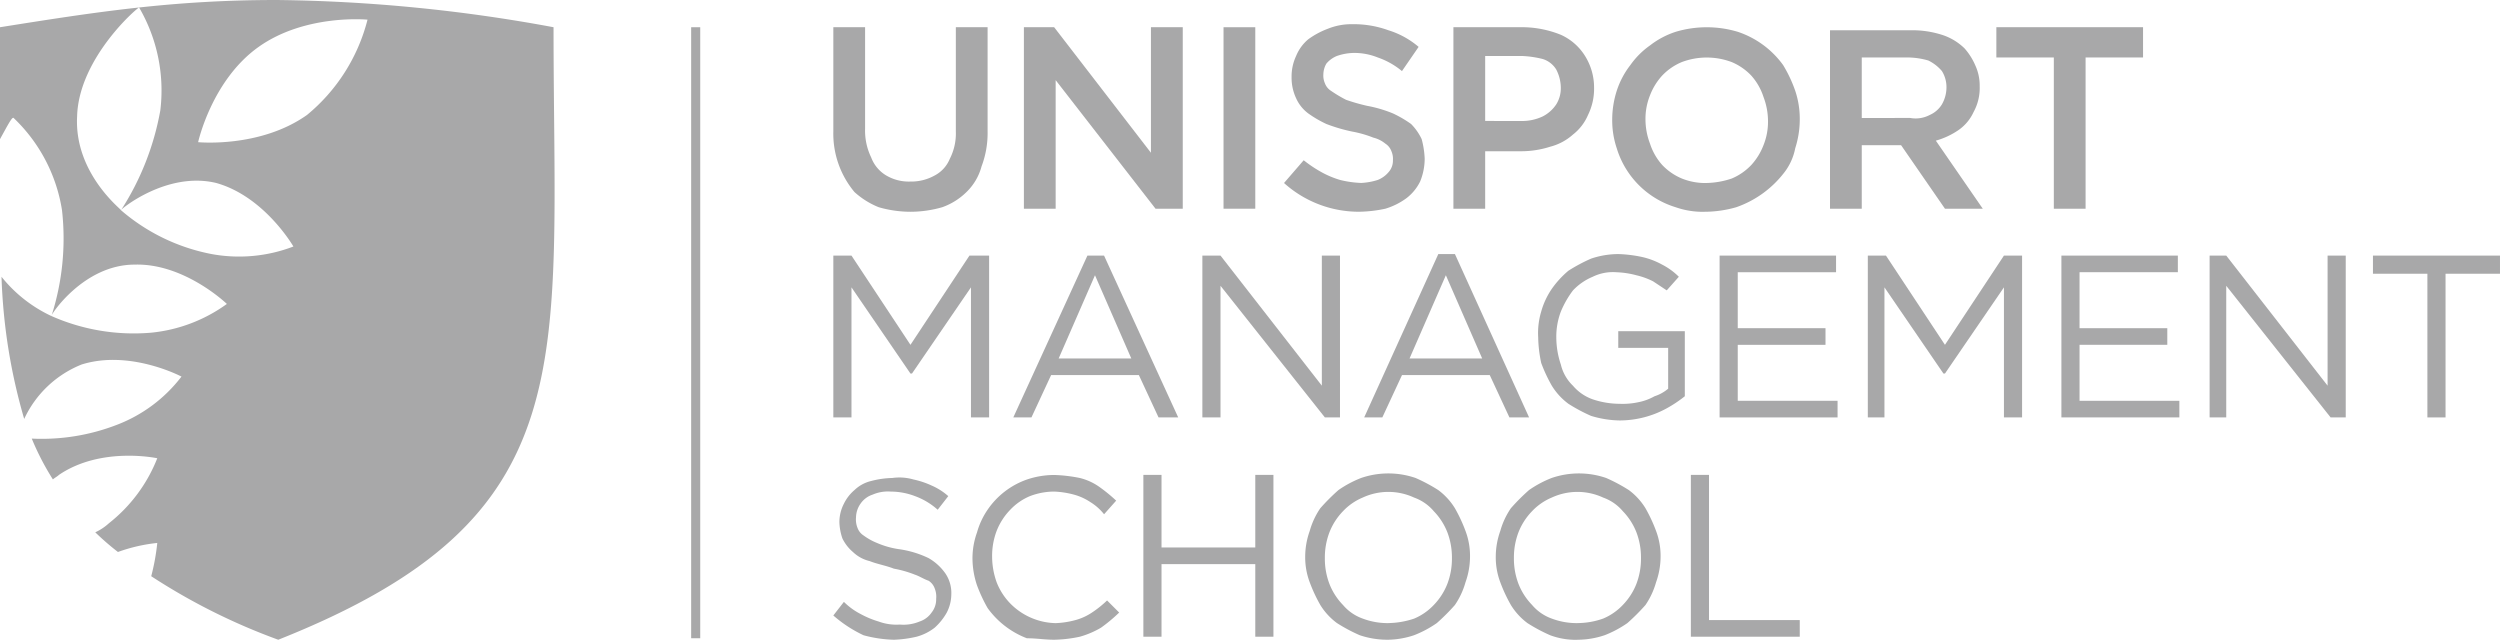 <svg id="Capa_2_00000142154347528436726280000018204401958091629696_" xmlns="http://www.w3.org/2000/svg" width="193.725" height="49.574" viewBox="0 0 193.725 49.574">
  <g id="Capa_1-2_00000129172084829631729280000001339025214802962567_">
    <path id="Trazado_156" data-name="Trazado 156" d="M55.1,29.44h1.406V19.361l4.571,6.68h.117l4.571-6.68V29.44h1.406V16.9H65.648l-4.571,6.915L56.506,16.9H55.1Z" transform="translate(9.475 2.906)" fill="#a8a8a9"/>
    <path id="Trazado_157" data-name="Trazado 157" d="M67,29.44h1.406l1.524-3.281h6.8l1.524,3.281h1.524L74.032,16.9H72.743L67,29.44Zm3.516-4.571h0l2.813-6.446,2.813,6.446Z" transform="translate(11.521 2.906)" fill="#a8a8a9"/>
    <path id="Trazado_158" data-name="Trazado 158" d="M79.5,29.44h1.406v-10.2l8.087,10.2h1.172V16.9H88.758V26.979L80.906,16.9H79.5Z" transform="translate(13.671 2.906)" fill="#a8a8a9"/>
    <path id="Trazado_159" data-name="Trazado 159" d="M90.2,29.457h1.406l1.524-3.281h6.8l1.524,3.281h1.524L97.232,16.8H95.943L90.2,29.457Zm3.516-4.571h0l2.813-6.446,2.813,6.446Z" transform="translate(15.511 2.889)" fill="#a8a8a9"/>
    <path id="Trazado_160" data-name="Trazado 160" d="M108.029,29.692a7.612,7.612,0,0,0,3.633-.938,9.776,9.776,0,0,0,1.406-.938V22.777h-5.157v1.289h3.867V27.23a3.073,3.073,0,0,1-1.055.586,4.2,4.2,0,0,1-1.289.469,5.706,5.706,0,0,1-1.406.117,6.636,6.636,0,0,1-2.11-.352A3.569,3.569,0,0,1,104.4,27a3.341,3.341,0,0,1-.938-1.641,6.636,6.636,0,0,1-.352-2.11h0a5.474,5.474,0,0,1,.352-1.992,7.472,7.472,0,0,1,.938-1.641,4.46,4.46,0,0,1,1.524-1.055,3.574,3.574,0,0,1,1.875-.352,6.859,6.859,0,0,1,1.524.234,5.713,5.713,0,0,1,1.289.469l1.055.7.938-1.055a5.2,5.2,0,0,0-1.289-.938,5.887,5.887,0,0,0-1.524-.586,10.257,10.257,0,0,0-1.875-.234,6.636,6.636,0,0,0-2.11.352,12.809,12.809,0,0,0-1.758.938,7.358,7.358,0,0,0-1.289,1.406,5.937,5.937,0,0,0-.82,1.758,5.806,5.806,0,0,0-.234,1.992h0a10.322,10.322,0,0,0,.234,1.992,11.828,11.828,0,0,0,.82,1.758,5,5,0,0,0,1.289,1.406,12.809,12.809,0,0,0,1.758.938A7.964,7.964,0,0,0,108.029,29.692Z" transform="translate(17.488 2.889)" fill="#a8a8a9"/>
    <path id="Trazado_161" data-name="Trazado 161" d="M113.7,29.44h9.141V28.151h-7.735V23.815h6.8V22.525h-6.8V18.189h7.618V16.9H113.7Z" transform="translate(19.552 2.906)" fill="#a8a8a9"/>
    <path id="Trazado_162" data-name="Trazado 162" d="M123.5,29.44h1.289V19.361l4.571,6.68h.117l4.571-6.68V29.44h1.406V16.9h-1.406l-4.571,6.915L124.906,16.9H123.5Z" transform="translate(21.237 2.906)" fill="#a8a8a9"/>
    <path id="Trazado_163" data-name="Trazado 163" d="M136.3,29.44h9.141V28.151h-7.735V23.815h6.8V22.525h-6.8V18.189h7.618V16.9H136.3Z" transform="translate(23.438 2.906)" fill="#a8a8a9"/>
    <path id="Trazado_164" data-name="Trazado 164" d="M146.1,29.44h1.289v-10.2l8.087,10.2h1.172V16.9h-1.406V26.979L147.389,16.9H146.1Z" transform="translate(25.123 2.906)" fill="#a8a8a9"/>
    <path id="Trazado_165" data-name="Trazado 165" d="M161.119,29.44h1.406V18.306h4.219V16.9H156.9v1.406h4.219Z" transform="translate(26.98 2.906)" fill="#a8a8a9"/>
    <path id="Trazado_166" data-name="Trazado 166" d="M61.077,16.1a8.921,8.921,0,0,0,2.461-.352,5.1,5.1,0,0,0,1.875-1.172,4.3,4.3,0,0,0,1.172-1.992,7.266,7.266,0,0,0,.469-2.7V1.8H64.593V9.887A4.291,4.291,0,0,1,64.124,12a2.54,2.54,0,0,1-1.172,1.289,3.711,3.711,0,0,1-1.875.469,3.439,3.439,0,0,1-1.875-.469,2.737,2.737,0,0,1-1.172-1.406,4.756,4.756,0,0,1-.469-2.227V1.8H55.1V9.887a7.058,7.058,0,0,0,1.641,4.688,6.3,6.3,0,0,0,1.875,1.172A8.922,8.922,0,0,0,61.077,16.1Z" transform="translate(9.475 0.31)" fill="#a8a8a9"/>
    <path id="Trazado_167" data-name="Trazado 167" d="M67.7,15.863h2.461V5.9L77.9,15.863h2.11V1.8H77.544v9.727L70.044,1.8H67.7Z" transform="translate(11.642 0.31)" fill="#a8a8a9"/>
    <rect id="Rectángulo_100" data-name="Rectángulo 100" width="2.461" height="14.063" transform="translate(94.811 2.11)" fill="#a8a8a9"/>
    <path id="Trazado_168" data-name="Trazado 168" d="M90.76,16.132a10.321,10.321,0,0,0,1.992-.234,5.38,5.38,0,0,0,1.641-.82,3.664,3.664,0,0,0,1.055-1.289A4.7,4.7,0,0,0,95.8,12.03h0a6.859,6.859,0,0,0-.234-1.524,4.209,4.209,0,0,0-.82-1.172,8.741,8.741,0,0,0-1.406-.82,9.9,9.9,0,0,0-1.992-.586,14.938,14.938,0,0,1-1.641-.469,10.306,10.306,0,0,1-1.172-.7,1.17,1.17,0,0,1-.469-.586,1.486,1.486,0,0,1-.117-.7h0a1.694,1.694,0,0,1,.234-.82A2.1,2.1,0,0,1,89,4.061a4.213,4.213,0,0,1,1.289-.234,4.858,4.858,0,0,1,1.875.352,5.944,5.944,0,0,1,1.875,1.055L95.33,3.358a6.609,6.609,0,0,0-2.344-1.289A7.879,7.879,0,0,0,90.174,1.6a4.858,4.858,0,0,0-1.875.352,6.314,6.314,0,0,0-1.524.82,3.324,3.324,0,0,0-.938,1.289A3.743,3.743,0,0,0,85.486,5.7h0a3.743,3.743,0,0,0,.352,1.641,2.976,2.976,0,0,0,.938,1.172,8.742,8.742,0,0,0,1.406.82,12.805,12.805,0,0,0,1.992.586,8.633,8.633,0,0,1,1.641.469,2.356,2.356,0,0,1,.938.469,1.17,1.17,0,0,1,.469.586,1.486,1.486,0,0,1,.117.7h0a1.331,1.331,0,0,1-.352.938,2.1,2.1,0,0,1-.82.586,4.984,4.984,0,0,1-1.289.234,7.914,7.914,0,0,1-1.641-.234,7.169,7.169,0,0,1-1.406-.586,9.776,9.776,0,0,1-1.406-.938L84.9,13.906a8.663,8.663,0,0,0,5.86,2.227Z" transform="translate(14.599 0.275)" fill="#a8a8a9"/>
    <path id="Trazado_169" data-name="Trazado 169" d="M96.1,15.863h2.461V11.41h2.813a7.359,7.359,0,0,0,2.227-.352,4.226,4.226,0,0,0,1.758-.938A3.807,3.807,0,0,0,106.53,8.6,4.6,4.6,0,0,0,107,6.488h0a4.612,4.612,0,0,0-.7-2.461,4.264,4.264,0,0,0-1.875-1.641,8.056,8.056,0,0,0-2.813-.586H96.1V15.863Zm2.461-6.8h0V4.027h2.813a7.914,7.914,0,0,1,1.641.234,1.87,1.87,0,0,1,1.055.82,3.12,3.12,0,0,1,.352,1.406h0a2.362,2.362,0,0,1-.352,1.289,2.767,2.767,0,0,1-1.055.938,3.743,3.743,0,0,1-1.641.352Z" transform="translate(16.525 0.31)" fill="#a8a8a9"/>
    <path id="Trazado_170" data-name="Trazado 170" d="M113.749,16.1a8.922,8.922,0,0,0,2.461-.352,7.99,7.99,0,0,0,3.633-2.578,4.46,4.46,0,0,0,.938-1.992,7.359,7.359,0,0,0,.352-2.227h0a6.823,6.823,0,0,0-.352-2.227,10.389,10.389,0,0,0-.938-1.992,7.106,7.106,0,0,0-3.516-2.578,8.384,8.384,0,0,0-4.805,0,6.515,6.515,0,0,0-1.992,1.055,6.266,6.266,0,0,0-1.524,1.524,6.515,6.515,0,0,0-1.055,1.992,7.359,7.359,0,0,0-.352,2.227h0a6.823,6.823,0,0,0,.352,2.227,6.868,6.868,0,0,0,4.571,4.571,6.343,6.343,0,0,0,2.227.352Zm.117-2.227h0a4.858,4.858,0,0,1-1.875-.352,4.46,4.46,0,0,1-1.524-1.055,4.6,4.6,0,0,1-.938-1.641,5.308,5.308,0,0,1-.352-1.875h0a4.858,4.858,0,0,1,.352-1.875,4.816,4.816,0,0,1,.938-1.524A4.46,4.46,0,0,1,111.991,4.5a5.491,5.491,0,0,1,3.867,0,4.46,4.46,0,0,1,1.524,1.055,4.6,4.6,0,0,1,.938,1.641,5.308,5.308,0,0,1,.352,1.875h0a4.858,4.858,0,0,1-.352,1.875,4.817,4.817,0,0,1-.938,1.524,4.46,4.46,0,0,1-1.524,1.055A6.5,6.5,0,0,1,113.866,13.871Z" transform="translate(18.331 0.31)" fill="#a8a8a9"/>
    <path id="Trazado_171" data-name="Trazado 171" d="M121,15.829h2.461V10.907h3.047l3.4,4.922h2.93L129.2,10.555a5.937,5.937,0,0,0,1.758-.82,3.445,3.445,0,0,0,1.172-1.406,3.852,3.852,0,0,0,.469-1.992h0a3.743,3.743,0,0,0-.352-1.641,4.84,4.84,0,0,0-.82-1.289,4.413,4.413,0,0,0-1.758-1.055A7.556,7.556,0,0,0,127.329,2H121ZM123.461,8.8h0V4.11h3.633a5.938,5.938,0,0,1,1.524.234,3.231,3.231,0,0,1,1.055.82,2.362,2.362,0,0,1,.352,1.289h0a2.671,2.671,0,0,1-.352,1.289,2.085,2.085,0,0,1-.938.82,2.343,2.343,0,0,1-1.524.234Z" transform="translate(20.807 0.344)" fill="#a8a8a9"/>
    <path id="Trazado_172" data-name="Trazado 172" d="M136.453,15.863h2.461V4.144h4.453V1.8H132V4.144h4.453Z" transform="translate(22.698 0.31)" fill="#a8a8a9"/>
    <path id="Trazado_173" data-name="Trazado 173" d="M59.788,44.147a9.046,9.046,0,0,0,1.758-.234,3.96,3.96,0,0,0,1.406-.7,4.588,4.588,0,0,0,.938-1.172,3.121,3.121,0,0,0,.352-1.406h0a2.691,2.691,0,0,0-.469-1.641,4.054,4.054,0,0,0-1.289-1.172,7.779,7.779,0,0,0-2.344-.7,6.718,6.718,0,0,1-1.641-.469,4.751,4.751,0,0,1-1.055-.586,1.17,1.17,0,0,1-.469-.586,1.738,1.738,0,0,1-.117-.82h0A1.89,1.89,0,0,1,57.21,33.6a1.823,1.823,0,0,1,.938-.7,2.973,2.973,0,0,1,1.406-.234,5.308,5.308,0,0,1,1.875.352,5.411,5.411,0,0,1,1.758,1.055l.82-1.055a4.839,4.839,0,0,0-1.289-.82,6.607,6.607,0,0,0-1.406-.469,3.9,3.9,0,0,0-1.641-.117,6.917,6.917,0,0,0-1.641.234,2.794,2.794,0,0,0-1.289.7,3.231,3.231,0,0,0-.82,1.055,3.12,3.12,0,0,0-.352,1.406h0a4.213,4.213,0,0,0,.234,1.289,3.231,3.231,0,0,0,.82,1.055,2.794,2.794,0,0,0,1.289.7c.586.234,1.289.352,1.875.586a8.633,8.633,0,0,1,1.641.469c.352.117.7.352,1.055.469a1.17,1.17,0,0,1,.469.586,1.738,1.738,0,0,1,.117.82h0a1.636,1.636,0,0,1-.352,1.055,1.822,1.822,0,0,1-.938.7,3.217,3.217,0,0,1-1.524.234,3.989,3.989,0,0,1-1.641-.234,7.169,7.169,0,0,1-1.406-.586,5.2,5.2,0,0,1-1.289-.938l-.82,1.055A10.052,10.052,0,0,0,57.444,43.8,9.933,9.933,0,0,0,59.788,44.147Z" transform="translate(9.475 5.427)" fill="#a8a8a9"/>
    <path id="Trazado_174" data-name="Trazado 174" d="M70.629,44.174a10.321,10.321,0,0,0,1.992-.234,6.926,6.926,0,0,0,1.641-.7,12.41,12.41,0,0,0,1.406-1.172l-.938-.938a8.21,8.21,0,0,1-1.172.938,4.332,4.332,0,0,1-1.289.586,6.859,6.859,0,0,1-1.524.234,5.081,5.081,0,0,1-3.516-1.524,4.916,4.916,0,0,1-1.055-1.641,5.952,5.952,0,0,1-.352-1.992h0a5.474,5.474,0,0,1,.352-1.992A4.916,4.916,0,0,1,67.23,34.1a4.46,4.46,0,0,1,1.524-1.055,5.308,5.308,0,0,1,1.875-.352,6.859,6.859,0,0,1,1.524.234,4.332,4.332,0,0,1,1.289.586,4.043,4.043,0,0,1,1.055.938l.938-1.055a12.457,12.457,0,0,0-1.289-1.055,4.442,4.442,0,0,0-1.524-.7,11.546,11.546,0,0,0-1.992-.234,6.636,6.636,0,0,0-2.11.352A6.146,6.146,0,0,0,65.472,34.1a5.937,5.937,0,0,0-.82,1.758,5.952,5.952,0,0,0-.352,1.992h0a6.636,6.636,0,0,0,.352,2.11,11.827,11.827,0,0,0,.82,1.758,6.706,6.706,0,0,0,3.047,2.344C69.222,44.057,69.925,44.174,70.629,44.174Z" transform="translate(11.057 5.399)" fill="#a8a8a9"/>
    <path id="Trazado_175" data-name="Trazado 175" d="M75.6,43.94h1.406V38.315h7.266V43.94h1.406V31.4H84.272v5.625H77.006V31.4H75.6Z" transform="translate(13 5.399)" fill="#a8a8a9"/>
    <path id="Trazado_176" data-name="Trazado 176" d="M92.629,44.192a6.636,6.636,0,0,0,2.11-.352A8.372,8.372,0,0,0,96.5,42.9,15.907,15.907,0,0,0,97.9,41.5a5.937,5.937,0,0,0,.82-1.758,5.953,5.953,0,0,0,.352-1.992h0a5.474,5.474,0,0,0-.352-1.992A11.827,11.827,0,0,0,97.9,34a5,5,0,0,0-1.289-1.406,12.809,12.809,0,0,0-1.758-.938,6.5,6.5,0,0,0-4.219,0,8.372,8.372,0,0,0-1.758.938A15.912,15.912,0,0,0,87.472,34a5.937,5.937,0,0,0-.82,1.758,5.953,5.953,0,0,0-.352,1.992h0a5.474,5.474,0,0,0,.352,1.992,11.829,11.829,0,0,0,.82,1.758A5,5,0,0,0,88.761,42.9a12.809,12.809,0,0,0,1.758.938,6.636,6.636,0,0,0,2.11.352Zm.117-1.289h0a5.474,5.474,0,0,1-1.992-.352A3.569,3.569,0,0,1,89.23,41.5a4.916,4.916,0,0,1-1.055-1.641,5.475,5.475,0,0,1-.352-1.992h0a5.475,5.475,0,0,1,.352-1.992A4.916,4.916,0,0,1,89.23,34.23a4.46,4.46,0,0,1,1.524-1.055,4.736,4.736,0,0,1,3.985,0,3.569,3.569,0,0,1,1.524,1.055,4.916,4.916,0,0,1,1.055,1.641,5.474,5.474,0,0,1,.352,1.992h0a5.474,5.474,0,0,1-.352,1.992A4.916,4.916,0,0,1,96.262,41.5a4.46,4.46,0,0,1-1.524,1.055A6.5,6.5,0,0,1,92.746,42.9Z" transform="translate(14.84 5.382)" fill="#a8a8a9"/>
    <path id="Trazado_177" data-name="Trazado 177" d="M105.229,44.192a6.636,6.636,0,0,0,2.11-.352A8.372,8.372,0,0,0,109.1,42.9,15.91,15.91,0,0,0,110.5,41.5a5.937,5.937,0,0,0,.82-1.758,5.953,5.953,0,0,0,.352-1.992h0a5.474,5.474,0,0,0-.352-1.992A11.827,11.827,0,0,0,110.5,34a5,5,0,0,0-1.289-1.406,12.81,12.81,0,0,0-1.758-.938,6.5,6.5,0,0,0-4.219,0,8.372,8.372,0,0,0-1.758.938A15.911,15.911,0,0,0,100.072,34a5.937,5.937,0,0,0-.82,1.758,5.953,5.953,0,0,0-.352,1.992h0a5.474,5.474,0,0,0,.352,1.992,11.829,11.829,0,0,0,.82,1.758,5,5,0,0,0,1.289,1.406,12.81,12.81,0,0,0,1.758.938,5.677,5.677,0,0,0,2.11.352Zm0-1.289h0a5.474,5.474,0,0,1-1.992-.352,3.569,3.569,0,0,1-1.524-1.055,4.916,4.916,0,0,1-1.055-1.641,5.474,5.474,0,0,1-.352-1.992h0a5.474,5.474,0,0,1,.352-1.992,4.916,4.916,0,0,1,1.055-1.641,4.46,4.46,0,0,1,1.524-1.055,4.736,4.736,0,0,1,3.985,0,3.569,3.569,0,0,1,1.524,1.055,4.916,4.916,0,0,1,1.055,1.641,5.474,5.474,0,0,1,.352,1.992h0a5.474,5.474,0,0,1-.352,1.992,4.916,4.916,0,0,1-1.055,1.641,4.46,4.46,0,0,1-1.524,1.055A5.953,5.953,0,0,1,105.229,42.9Z" transform="translate(17.007 5.382)" fill="#a8a8a9"/>
    <path id="Trazado_178" data-name="Trazado 178" d="M111.8,43.94h8.438V42.651h-7.032V31.4H111.8Z" transform="translate(19.225 5.399)" fill="#a8a8a9"/>
    <rect id="Rectángulo_101" data-name="Rectángulo 101" width="0.703" height="47.347" transform="translate(53.558 2.11)" fill="#a8a8a9"/>
    <path id="Trazado_179" data-name="Trazado 179" d="M3.5,31.7Z" transform="translate(0.602 5.451)" fill="#a8a8a9"/>
    <path id="Trazado_180" data-name="Trazado 180" d="M42.894,2.11A124.339,124.339,0,0,0,21.447,0C13.36,0,7.383.938,0,2.11v8.672H0C.586,9.727.938,9.024,1.055,9.141a12.542,12.542,0,0,1,3.75,7.149,19.638,19.638,0,0,1-.82,8.2c-.117,0,2.461-3.985,6.446-3.985,3.867-.117,7.149,3.047,7.149,3.047a12,12,0,0,1-5.86,2.227,15.775,15.775,0,0,1-7.735-1.289A10.792,10.792,0,0,1,.117,21.447h0A44.244,44.244,0,0,0,1.875,32.463a8.3,8.3,0,0,1,4.453-4.219c3.75-1.172,7.735.938,7.735.938a11.443,11.443,0,0,1-5.039,3.75,16.142,16.142,0,0,1-6.563,1.055A20.381,20.381,0,0,0,4.1,37.151c.117-.117.352-.234.469-.352,3.281-2.227,7.618-1.289,7.618-1.289a12,12,0,0,1-3.75,5.039,4.09,4.09,0,0,1-1.055.7,20.372,20.372,0,0,0,1.758,1.524,12.841,12.841,0,0,1,3.047-.7,16.812,16.812,0,0,1-.469,2.578,48.015,48.015,0,0,0,9.844,4.922C45.472,40.081,42.894,28.361,42.894,2.11ZM16.407,19.689a15.1,15.1,0,0,1-7.032-3.4c.117,0-3.633-2.813-3.4-7.266C6.094,4.453,10.782.469,10.782.586a12.771,12.771,0,0,1,1.641,7.969A21.1,21.1,0,0,1,9.376,16.29c-.117,0,3.516-3.047,7.383-2.11,3.75,1.055,5.977,4.922,5.977,4.922A11.755,11.755,0,0,1,16.407,19.689ZM23.791,8.907c-3.633,2.578-8.438,2.11-8.438,2.11s1.055-4.805,4.688-7.383,8.438-2.11,8.438-2.11A14.049,14.049,0,0,1,23.791,8.907Z" fill="#a8a8a9"/>
  </g>
</svg>
